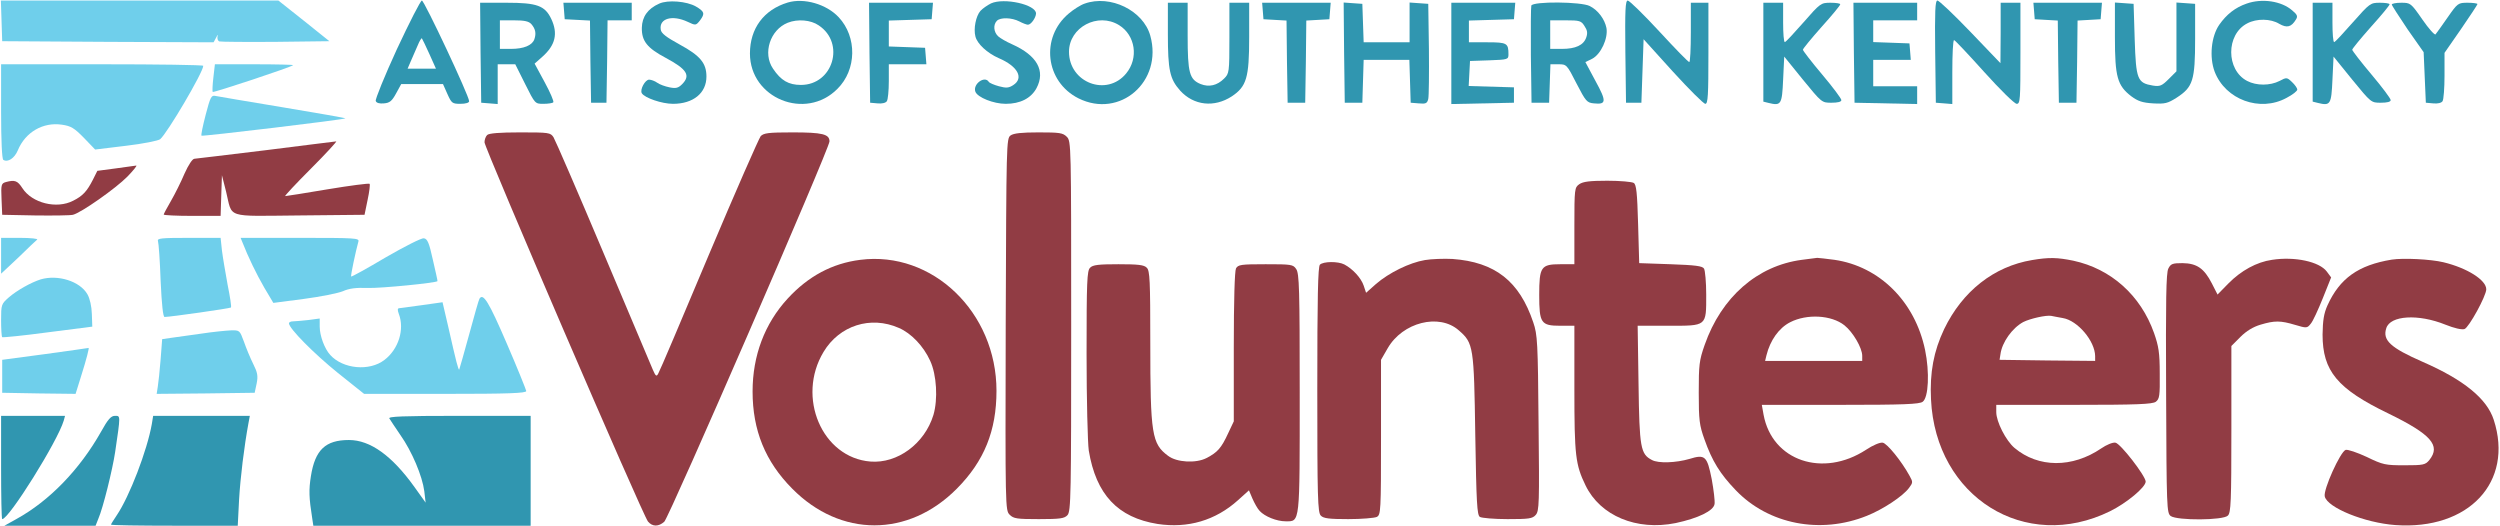 <?xml version="1.0" encoding="UTF-8"?> <svg xmlns="http://www.w3.org/2000/svg" width="4551" height="957" viewBox="0 0 4551 957" fill="none"><path d="M722.4 89.8C700 138.6 682.8 181 684 183.8C685.2 187.4 690.8 189 698.8 188.2C709.6 187.4 713.6 183.8 721.2 169.8L730.4 153H806.4L814.4 171C822 187.8 823.2 189 838 189C848 189 854 187 854 184.2C854 174.6 772.4 1 768 1C765.6 1 745.2 41 722.4 89.8ZM781.6 98.2L793.6 125H742L748 111C751.2 103.4 756.8 90.6 760.4 82.6C763.6 74.6 767.2 69 768 69.8C768.8 70.6 774.8 83.4 781.6 98.2Z" fill="#3096B0"></path><path d="M1200 6.6C1179.2 15.8 1168.8 30.6 1168.4 50.6C1168 74.6 1178 87.4 1212 105.4C1250.8 126.2 1257.6 137.4 1241.6 153.4C1234.8 160.2 1230.4 161.4 1218.8 159C1210.8 157.4 1200.8 153.8 1196.4 150.6C1192 147.4 1185.2 145 1181.6 145C1174.4 145 1164.4 163.4 1168.4 169.8C1173.6 178.2 1204.8 189 1225.2 189C1262 189 1286 169.4 1286 139.4C1286 115 1274.8 101.4 1237.2 81C1212.4 67.4 1203.6 60.6 1202.8 53.8C1199.6 33.4 1224 26.6 1252 39.8C1266.4 46.6 1266.8 46.6 1274.4 37C1283.6 24.6 1282.4 21 1266.8 11.8C1250 2.2 1215.6 -0.6 1200 6.6Z" fill="#3096B0"></path><path d="M1434 4.6C1390.4 17.8 1365.2 51.8 1365.2 97.4C1365.2 179 1466.4 220.2 1524.4 161.8C1559.6 127 1560.4 67.4 1526.8 31.4C1504.4 7.4 1463.6 -4.2 1434 4.6ZM1490.4 46.2C1539.2 78.6 1516.4 154.6 1458 154.6C1435.6 154.6 1421.6 146.6 1407.2 125C1388 97 1402 54.2 1434 41.4C1452 34.2 1476 36.2 1490.4 46.2Z" fill="#3096B0"></path><path d="M1804 6.2C1797.6 9.4 1788.8 15.4 1784.8 19.8C1776.4 29.4 1772 52.2 1775.6 66.2C1778.8 79.8 1797.2 96.6 1818 105.8C1852.8 120.6 1864.4 142.2 1844.4 155C1836.4 160.2 1831.6 160.6 1818.4 157C1809.6 154.6 1801.2 151 1800 149C1792.4 137 1770.4 153.4 1775.6 167C1779.6 177.4 1808.8 189 1830.8 189C1857.2 189 1876.8 179 1886.8 160.6C1903.6 129 1888 101 1842.4 80.6C1832.4 76.2 1821.2 69.8 1817.2 66.2C1808.8 58.6 1807.6 45 1814.8 37.8C1821.2 31.4 1841.6 31.8 1855.6 39C1861.6 42.2 1868.8 45 1871.2 45C1876.8 45 1885.6 32.6 1886 24.6C1886 8.2 1827.6 -4.6 1804 6.2Z" fill="#3096B0"></path><path d="M1974.4 6.6C1967.2 9 1954 17.4 1945.6 24.6C1893.6 68.2 1902.8 148.6 1963.2 179C2038.8 216.6 2117.2 148.2 2094 65C2081.2 19 2021.2 -10.2 1974.4 6.6ZM2037.2 45.8C2066.8 64.2 2073.2 105.8 2050 133.8C2014.8 176.6 1946 150.6 1946 94.2C1946 49.8 1998.4 21.8 2037.2 45.8Z" fill="#3096B0"></path><path d="M2958.8 93.8L2960 187H2988L2992 71.4L3045.2 130.2C3074.8 162.6 3101.2 189 3104.4 189C3109.2 189 3110 173.4 3110 97V5H3078V59C3078 88.6 3076.8 113 3075.2 113C3073.2 113 3048.8 87.8 3020.4 57C2992 26.2 2966 1 2963.2 1C2958.8 1 2958 18.2 2958.8 93.8Z" fill="#3096B0"></path><path d="M3522.8 93.8L3524 187L3539.2 188.2L3554 189.4V131.4C3554 99.4 3555.2 73 3557.2 73C3558.8 73 3583.6 99.4 3612 131C3641.2 163.4 3667.2 189 3671.2 189C3677.6 189 3678 181.8 3678 97V5H3642V59.8L3641.6 115L3586.8 57.8C3556.8 26.6 3529.6 0.6 3526.8 1C3522.8 1 3522 21 3522.8 93.8Z" fill="#3096B0"></path><path d="M4089.6 6.6C4068.8 13.8 4053.2 26.2 4040 45C4025.2 66.2 4021.6 104.2 4031.6 130.6C4051.2 181.4 4114 204.6 4162.4 178.2C4173.2 172.6 4182 165.8 4182 163C4182 160.6 4177.6 154.2 4172.4 149.4C4163.2 140.6 4162.4 140.6 4149.6 147.4C4132.4 156.2 4107.6 156.2 4090.8 147.4C4052 127.4 4052 62.6 4090.8 42.6C4108 33.4 4133.6 33.8 4149.2 43.4C4163.2 51.4 4171.2 49.4 4179.6 35.4C4183.2 29.8 4182 26.6 4172.8 19C4153.2 1.8 4117.6 -3.4 4089.6 6.6Z" fill="#3096B0"></path><path d="M874.8 95.8L876 187L891.2 188.2L906 189.4V117H938L956 153C974 189 974 189 989.2 189C997.6 189 1006 187.8 1007.2 186.2C1008.8 185 1001.6 168.2 991.6 149.8L973.2 115.8L987.2 103.4C1011.2 82.2 1016 61 1003.6 34.6C992 10.2 977.6 5 922.4 5H874L874.8 95.8ZM967.2 43.8C974.8 52.6 976.4 60.6 972.8 71.4C968.8 82.6 953.6 89 930 89H910V37H935.2C954.4 37 962.4 38.6 967.2 43.8Z" fill="#3096B0"></path><path d="M1026.8 19.8L1028 35L1074 37.4L1074.8 112.2L1076 187H1104L1105.2 111.8L1106 37H1150V5H1025.6L1026.8 19.8Z" fill="#3096B0"></path><path d="M1582.8 95.8L1584 187L1597.6 188.2C1605.6 189 1612.4 187.4 1614.4 184.2C1616.4 181.4 1618 165 1618 147.8V117H1686.4L1685.2 101.8L1684 87L1618 84.6V37.4L1696 35L1697.2 19.8L1698.4 5H1582L1582.8 95.8Z" fill="#3096B0"></path><path d="M2126 61.8C2126 128.2 2129.6 143.8 2148.4 165C2173.2 192.2 2210.4 196.2 2242.4 175.4C2269.2 157.4 2274 141.8 2274 67.8V5H2238V69C2238 131.8 2237.6 133.8 2228.4 143C2215.6 155.8 2200.8 159 2185.6 153C2165.2 144.6 2162 132.6 2162 65V5H2126V61.8Z" fill="#3096B0"></path><path d="M2298.8 19.8L2300 35L2320.8 36.2L2342 37.4L2342.8 112.2L2344 187H2376L2377.2 112.2L2378 37.4L2399.2 36.2L2420 35L2421.2 19.8L2422.4 5H2297.6L2298.8 19.8Z" fill="#3096B0"></path><path d="M2446.8 95.8L2448 187H2480L2482.4 109H2565.6L2568 187L2582.8 188.2C2595.6 189.4 2598 188.2 2600 180.2C2601.2 175 2601.6 134.2 2601.2 89L2600 7L2583.2 5.8L2566 4.6V77H2482.4L2480 7L2462.8 5.8L2446 4.6L2446.8 95.8Z" fill="#3096B0"></path><path d="M2642 189.4L2756 187V159L2673.6 156.6L2676 111L2711.2 109.8C2744.8 108.6 2746 108.2 2746 99C2746 78.6 2743.6 77 2707.6 77H2674V37.4L2756 35L2757.2 19.8L2758.4 5H2642V189.4Z" fill="#3096B0"></path><path d="M2787.6 10.2C2786.8 13 2786.4 53.8 2786.8 101L2788 187H2820L2822.4 117H2837.2C2851.6 117 2852.4 117.4 2870 152.2C2886.8 184.6 2888.8 187 2901.6 188.2C2924.4 190.6 2924.8 184.6 2904.4 147.4L2886 113L2898.4 107C2914.4 98.6 2927.6 69.8 2924.4 51C2921.2 35 2909.2 18.6 2894 11C2878.8 3 2790.8 2.2 2787.6 10.2ZM2884.4 47.4C2889.6 55 2890.4 60.2 2887.6 68.2C2882.8 82.2 2868.4 89 2843.2 89H2822V37H2850C2875.6 37 2878.4 37.8 2884.4 47.4Z" fill="#3096B0"></path><path d="M3210 185L3219.6 187.4C3242.4 193 3244 190.2 3246 145L3248 103L3282 145C3316.4 187 3316.4 187 3334 187C3345.6 187 3352 185.4 3352 182.2C3352 179.4 3336.4 158.6 3317.2 135.8C3297.6 112.6 3282 92.2 3282 90.6C3282 88.6 3297.6 69.8 3316 49C3334.8 28.2 3350 9.8 3350 7.8C3350 6.2 3342 5 3332.4 5C3314.8 5 3313.6 5.8 3283.2 40.6C3266 60.2 3250.8 76.6 3249.2 76.6C3247.2 77 3246 60.6 3246 41V5H3210V185Z" fill="#3096B0"></path><path d="M3374.8 95.8L3376 187L3490 189.4V157H3410V109H3478.4L3477.2 93.8L3476 79L3410 76.6V37H3490V5H3374L3374.8 95.8Z" fill="#3096B0"></path><path d="M3702.8 19.8L3704 35L3724.8 36.2L3746 37.4L3746.8 112.2L3748 187H3780L3781.2 112.2L3782 37.4L3803.2 36.2L3824 35L3825.2 19.8L3826.4 5H3701.6L3702.8 19.8Z" fill="#3096B0"></path><path d="M3850 67.8C3850 140.2 3854.4 155.8 3880 175.4C3892 184.2 3900 187 3919.6 188.2C3941.2 189.4 3946 188.2 3962.4 177.8C3992 158.6 3996 146.6 3996 71V7L3979.2 5.8L3962 4.6V129.8L3948 143.8C3935.6 156.2 3932 157.8 3919.2 155.8C3890.8 151 3888.4 145 3886 71.8L3884 7L3867.2 5.8L3850 4.6V67.8Z" fill="#3096B0"></path><path d="M4210 185L4219.6 187.4C4242.4 193 4244 190.2 4246 145L4248 103L4282 145C4316.4 187 4316.4 187 4334 187C4345.6 187 4352 185.4 4352 182.2C4352 179.4 4336.4 158.6 4317.2 135.8C4297.6 112.6 4282 92.2 4282 90.6C4282 88.6 4297.6 69.8 4316 49C4334.8 28.2 4350 9.8 4350 7.8C4350 6.2 4342 5 4332.4 5C4315.2 5 4314 5.8 4283.2 40.6C4266 60.2 4250.8 76.6 4249.2 76.6C4247.2 77 4246 60.6 4246 41V5H4210V185Z" fill="#3096B0"></path><path d="M4354 8.2C4354 9.8 4367.2 30.2 4382.8 53.4L4412 95L4416 187L4429.6 188.2C4437.6 189 4444.4 187.4 4446.4 184.2C4448.4 181.4 4450 160.2 4450 137.8V96.2L4480 53C4496.4 29 4510 8.6 4510 7.4C4510 6.2 4502 5 4492.4 5C4474.8 5 4474 5.4 4455.6 31.8C4445.2 47 4435.2 60.6 4433.6 62.6C4432 64.2 4421.2 52.2 4409.6 35.4C4388.8 5.4 4388 5 4371.2 5C4361.6 5 4354 6.6 4354 8.2Z" fill="#3096B0"></path><path d="M2 851C2 902.6 2.8 945 4 945C16.4 945 104.8 803.4 116 765.8L118.4 757H2V851Z" fill="#3096B0"></path><path d="M184 785.8C145.2 854.6 90 911.8 29.6 945L8 957H174L179.2 943.8C187.6 924.6 204.8 855 209.6 823C219.6 755 219.6 757 209.2 757C202 757 196.4 763.4 184 785.8Z" fill="#3096B0"></path><path d="M276.4 771.8C268 819.8 235.6 904.2 212.4 938.2C206.8 946.6 202 954.2 202 955C202 956.2 254 957 317.2 957H432.8L435.2 909.8C437.6 869 444.4 813 452.4 769.8L454.8 757H278.8L276.4 771.8Z" fill="#3096B0"></path><path d="M708.8 761.8C710.4 764.6 719.6 778.2 728.8 791.8C750 821.8 768.8 866.6 772.4 894.2L774.8 915L754.8 887C713.6 829.4 674 801 635.2 801C592.4 801 573.6 819 566 866.6C562 891.8 562.4 905.8 568.4 943.8L570.4 957H966V757H835.6C732.4 757 706 758.2 708.8 761.8Z" fill="#3096B0"></path><path d="M4 75L196.4 76.2L388.8 77L393.6 68.2C396 63 397.2 62.2 396 66.2C395.2 70.2 396.4 74.2 399.2 75.4C402 76.2 448 76.6 502 76.2L599.6 75L553.2 37.8L506.8 1H1.6L4 75Z" fill="#6FCFEB"></path><path d="M2 202.6C2 256.2 3.6 289.4 6 291C14 296.2 26.4 288.2 32.4 273.8C46 240.6 78.4 221.8 112.8 227C129.2 229.4 135.2 233 152.8 251L173.2 272.2L229.2 265.4C260 261.8 288 256.2 291.6 253.4C304.4 242.6 370 131.4 370 119.8C370 118.2 287.2 117 186 117H2V202.6Z" fill="#6FCFEB"></path><path d="M388.4 141.4C386.8 155 386.4 166.6 387.2 167.4C388.8 169 530.4 122.2 533.6 118.6C534.4 117.8 502.8 117 463.2 117H391.2L388.4 141.4Z" fill="#6FCFEB"></path><path d="M374.4 209C369.2 229 365.6 246.2 366.8 247C368.4 248.6 626.8 217.8 628.8 215.4C629.6 215 578.4 205.8 515.2 195.4C451.6 185 396.4 175.4 392 174.6C384.8 173 382.8 176.6 374.4 209Z" fill="#6FCFEB"></path><path d="M2 498.2L33.2 469C50 452.6 65.6 437.8 67.6 436.2C70 434.6 56 433 36.8 433H2V498.2Z" fill="#6FCFEB"></path><path d="M287.6 439C288.8 442.6 291.2 475 292.4 511C294.4 554.6 296.8 577 299.6 577C310 577 418.8 561.4 420.4 559.8C421.6 558.6 418.8 540.2 414.4 518.6C410.4 496.6 405.6 468.6 404 455.8L401.6 433H343.2C292.8 433 285.6 433.8 287.6 439Z" fill="#6FCFEB"></path><path d="M441.6 441.8C451.2 466.6 466.8 499 481.2 523.8L497.6 551.4L552.8 544.2C583.2 540.2 615.2 533.8 624 530.2C635.6 525 648 523.4 669.6 524.2C693.2 525 794 515 796.4 511.8C796.8 511.4 792.8 493.8 788 473C781.2 441.8 778 434.6 771.6 433.8C767.2 433 736 449 702 468.6C668.4 488.6 640 504.2 639.2 503.4C638 502.2 647.6 457 652.4 439.8C654.4 433.4 647.6 433 546.4 433H438L441.6 441.8Z" fill="#6FCFEB"></path><path d="M74 508.6C56.4 514.2 30.8 528.6 16 541.4C2.4 553.4 2 554.6 2 582.6C2 598.6 2.8 612.6 4 613.8C5.2 614.6 42.4 611 86.8 605L168 594.6L167.2 571.4C166.8 557.8 163.6 543.4 159.2 535.8C145.6 511.8 105.2 499.4 74 508.6Z" fill="#6FCFEB"></path><path d="M872.8 543.8C871.6 545.4 863.2 575 854 609C844.8 643 836.4 671.8 836 672.6C834.4 674.2 830.4 658.6 816.4 596.6L805.6 550.2L768.8 555.4C748.4 558.2 729.6 560.6 727.2 561C723.6 561 723.2 563.8 726 571.4C736.8 599.4 725.6 635.8 699.6 655.4C672.4 676.2 624.4 671.8 601.2 646.2C590.8 635 582 611 582 594.6V579.8L561.2 582.6C549.6 583.8 536.8 585 533.2 585C529.2 585 526 586.6 526 588.6C526 597.8 571.6 643.8 615.2 679L662.8 717H810.4C926 717 958 715.8 958 711.8C957.6 709.4 942 670.2 922.4 625C890 549.8 879.6 532.6 872.8 543.8Z" fill="#6FCFEB"></path><path d="M366 607.4C345.2 610.2 320.4 613.8 311.6 615L295.2 617.4L292.4 654.2C290.8 674.6 288.4 697 287.2 704.2L285.2 717L374.4 716.2L463.6 715L467.2 698.2C470 684.2 468.8 678.2 460.8 662.2C455.6 651.8 448 633.4 444 621.8C436.4 601.4 436.4 601 420.4 601.4C411.2 601.8 386.8 604.2 366 607.4Z" fill="#6FCFEB"></path><path d="M82 644.6L4 655V715L70.8 716.2L137.6 717L147.2 686.2C157.6 653.4 162.8 632.6 161.2 633.4C160.4 633.8 124.8 638.6 82 644.6Z" fill="#6FCFEB"></path><path d="M886.8 245.8C884 248.6 882 254.6 882 259C882 269.4 1170.4 939 1179.6 949.4C1187.6 959 1198.8 959 1209.2 949.8C1218 942.2 1510 270.2 1510 257.4C1510 244.2 1497.2 241 1442.8 241C1398.8 241 1390.4 242.2 1384.8 247.8C1381.6 251.8 1338.8 349 1290.4 463.8C1242 579 1200.8 676.2 1198.4 679.8C1195.2 686.2 1193.6 685 1188.4 673C1185.2 665.4 1144.4 569 1098 459C1051.6 349 1010.8 255 1007.6 249.8C1002 241.4 999.6 241 946.8 241C909.2 241 890 242.6 886.8 245.8Z" fill="#913C44"></path><path d="M1839.6 246.6C1832 252.2 1832 261 1830.8 590.6C1830 925 1830 929 1838 937C1845.2 944.2 1851.2 945 1891.2 945C1930.4 945 1937.6 943.8 1943.2 937.8C1949.6 931 1950 901.4 1950 593.8C1950 262.2 1950 257 1942 249C1934.8 241.8 1928.8 241 1890.8 241C1859.6 241 1845.2 242.6 1839.6 246.6Z" fill="#913C44"></path><path d="M484 273.4C416 281.8 357.2 288.6 354 289C350.4 289 343.2 299.8 336 315.8C329.6 331 318.4 353.4 311.2 365.8C304 378.2 298 389.4 298 390.6C298 391.8 321.2 393 350 393H401.6L404 319L411.6 349C423.6 398.2 408.8 393.4 544.8 392.2L663.6 391L669.2 363.8C672.4 349 674 335.8 672.8 334.6C671.6 333.4 637.2 337.8 596.4 344.6C556 351.4 521.2 357 519.2 357C517.6 357 538.4 334.6 566 307C593.6 279.4 614 257 612 257.4C609.6 257.8 552.4 264.6 484 273.4Z" fill="#913C44"></path><path d="M210.4 306.6L177.2 311L169.2 327C158.4 348.2 150.8 356.6 133.2 365.4C103.2 381 58.4 369.8 40.8 342.6C32 329 27.2 327 10.8 331.4C2.4 333.8 1.6 335.8 2.8 362.6L4 391L64 392.2C97.2 392.6 128 392.2 132.8 391C147.6 387.4 210.8 343 232 321.4C242.8 310.2 250 301.4 248 301.4C245.6 301.8 228.8 304.2 210.4 306.6Z" fill="#913C44"></path><path d="M2874.8 335.4C2866.4 341.4 2866 343.8 2866 411.4V481H2840.4C2805.2 481 2802 485.8 2802 537C2802 588.2 2805.2 593 2840.4 593H2866V707.8C2866 829.8 2868 845.8 2886.4 883.8C2913.2 939 2979.2 966.6 3050.4 952.2C3091.6 943.4 3119.6 929.8 3121.2 917.4C3122 912.2 3119.6 891.8 3116 872.2C3107.6 830.2 3104 826.6 3075.6 835.4C3050.8 842.6 3018.8 843.8 3007.2 837.4C2986.4 826.6 2984.4 815.4 2982.8 699.8L2981.2 593H3036.8C3107.6 593 3106 594.6 3106 536.6C3106 513.8 3104 492.2 3102 489C3099.2 484.2 3086 482.6 3041.2 481L2984 479L2982 407.8C2980.4 350.6 2978.8 335.8 2974 333C2970.8 331 2949.2 329 2926 329C2894 329 2881.6 330.6 2874.8 335.4Z" fill="#913C44"></path><path d="M1566 473C1515.2 479.4 1471.6 502.6 1434 543.4C1392 589 1370 647.4 1370 712.6C1370 783.4 1393.2 840.2 1442 889.4C1530 978.6 1653.6 978.6 1742 889.4C1791.6 839.4 1814 784.2 1814 711.4C1814 568.2 1697.2 456.2 1566 473ZM1636.4 597C1658.8 606.6 1681.2 630.2 1693.2 656.6C1705.2 682.2 1707.6 727 1699.2 755.4C1683.2 807.8 1633.6 844.2 1584.4 840.2C1496.4 833 1449.6 723 1499.2 640.6C1528 592.6 1584.8 574.2 1636.4 597Z" fill="#913C44"></path><path d="M2594 473.4C2565.6 478.2 2528.4 496.6 2504.8 517L2486.8 533L2482.4 519.8C2477.6 505.8 2462.4 489.4 2447.2 481.4C2435.6 475.4 2408.8 475.8 2402.8 481.8C2399.2 485.4 2398 541.4 2398 709.4C2398 907 2398.8 933 2404.4 938.6C2409.2 943.8 2420 945 2454.4 945C2478.8 945 2502 943 2506.4 941C2513.6 937 2514 931 2514 795.8V655L2526 634.2C2553.2 586.6 2620 569.8 2655.6 601.4C2682.4 624.6 2683.2 630.6 2685.6 792.2C2687.6 915 2688.8 937.8 2694 941C2697.2 943 2720 945 2744.4 945C2783.2 945 2789.6 944.2 2795.6 937.4C2802 930.2 2802.4 917 2800.8 770.2C2799.6 623.8 2798.8 609 2791.2 587C2766 511.8 2721.6 477 2644 471.4C2628.8 470.6 2606 471.4 2594 473.4Z" fill="#913C44"></path><path d="M3280 473C3198.8 483.8 3133.6 541 3103.2 627.8C3093.2 656.2 3092.4 664.2 3092.4 715C3092.4 765 3093.6 774.2 3102.8 799.8C3116.8 839.4 3131.2 862.6 3159.6 892.2C3219.2 954.6 3314 973 3398.4 939C3427.6 927.4 3464 903.4 3475.2 888.2C3482.4 878.6 3482.4 877.4 3476.4 866.6C3461.6 839.4 3435.2 807 3427.2 805.8C3422.4 805 3409.2 810.6 3397.2 818.6C3318.4 870.2 3226 839 3210.4 755L3207.2 737H3349.6C3466 737 3494 735.8 3500 731.4C3510.8 723.8 3512.8 677.4 3504.4 637C3486 549 3421.6 485 3339.6 473C3324.4 471 3310.4 469.4 3308 469.4C3306 469.8 3293.2 471.4 3280 473ZM3357.6 592.2C3373.2 604.6 3390 633.4 3390 647.8V657H3213.2L3215.6 647C3222.4 619.4 3238.4 597 3258.8 586.6C3289.2 571 3334 573.4 3357.6 592.2Z" fill="#913C44"></path><path d="M3699.2 473.4C3629.6 485 3572.4 530.2 3539.2 599C3520 639.4 3512.8 678.2 3515.2 727C3523.6 905 3686.8 1006.6 3841.2 930.6C3871.2 915.8 3906 887 3906 876.6C3905.6 866.2 3860 807 3850.8 805.8C3846 805 3834.4 809.8 3825.2 816.2C3772.4 852.2 3710.4 851.8 3667.2 815.4C3651.6 802.2 3634 767.8 3634 750.2V737H3775.2C3891.2 737 3918 735.8 3924.4 731.4C3931.2 726.2 3932 720.6 3931.6 680.2C3931.6 642.2 3929.6 630.2 3921.2 606.2C3896.8 537.4 3842.8 489.4 3774.4 474.6C3745.2 468.6 3730 468.2 3699.2 473.4ZM3755.2 579C3782 583.4 3813.6 620.6 3814 648.2V657L3727.2 656.2L3640 655L3641.6 645C3644.4 623 3663.2 597 3683.2 586.2C3696 579.8 3724.8 573.4 3734 575C3737.2 575.8 3746.8 577.4 3755.2 579Z" fill="#913C44"></path><path d="M4136 473C4108 477 4079.6 492.6 4056.4 516.2L4036.8 536.2L4026.4 515.8C4012.4 488.6 3999.2 479.4 3973.2 479C3954.8 479 3951.6 480.2 3947.2 489C3943.2 497 3942.4 544.6 3943.2 716.2C3944 926.2 3944.4 933.8 3951.6 939.4C3963.6 947.8 4047.2 947.4 4055.6 938.6C4061.2 933.4 4062 913.4 4062 781V629.8L4078.4 613.4C4089.2 602.6 4101.6 595 4115.2 591C4140.8 583.4 4151.2 583.4 4178 591.4C4199.2 597.8 4200 597.4 4206.4 589.4C4210.4 585 4220 563.8 4228.4 543L4243.6 505L4235.6 494.2C4222 476.2 4177.2 466.6 4136 473Z" fill="#913C44"></path><path d="M4354 472.6C4293.2 482.6 4259.2 506.6 4236.8 556.2C4230.4 570.6 4228.4 583 4228 609C4228 675.4 4254.8 707.8 4347.6 752.6C4425.6 790.6 4443.6 811 4422.4 837.4C4415.2 846.2 4411.6 847 4377.2 847C4342.4 847 4338 846.2 4308.4 831.8C4291.2 823.8 4273.6 817.8 4270 819C4260.4 822.2 4228.8 891.8 4232 903.8C4236.8 924.2 4304.8 951.8 4360.4 955.8C4494 965.4 4576.4 877.4 4539.6 764.2C4527.2 725.8 4485.2 691.4 4410 658.6C4351.6 633 4336.8 619.4 4344 597.4C4351.2 574.2 4402 571 4451.6 591C4467.6 597.4 4481.2 600.6 4486.4 599C4494.4 596.2 4526 538.6 4526 526.6C4526 509.8 4491.2 487.8 4448 477.4C4424.8 471.8 4374.8 469.4 4354 472.6Z" fill="#913C44"></path><path d="M1984.4 487.4C1978.8 492.6 1978 512.6 1978 644.2C1978 727.4 1980 806.2 1982 820.2C1995.2 900.2 2034.8 942.2 2107.2 953.8C2162.4 962.2 2212.8 947.4 2253.6 910.6L2273.6 892.6L2280 907.8C2283.6 915.8 2289.2 926.2 2293.2 930.2C2302.4 940.2 2324 949 2340.4 949C2366.8 949 2366 955.8 2366 715C2366 525.8 2365.2 497.8 2359.6 489.8C2354 481.4 2350.8 481 2304 481C2258.8 481 2254 481.8 2250 488.6C2247.6 493.8 2246 546.2 2246 631.8V767L2235.6 789C2223.2 815.8 2216.4 823.4 2196.4 833.8C2177.2 843.8 2142 841.8 2126.4 829.8C2096.8 807.8 2094 791 2094 624.2C2094 511 2093.2 492.6 2087.6 487.4C2082.8 482.2 2072 481 2036 481C2000 481 1989.2 482.2 1984.4 487.4Z" fill="#913C44"></path></svg> 